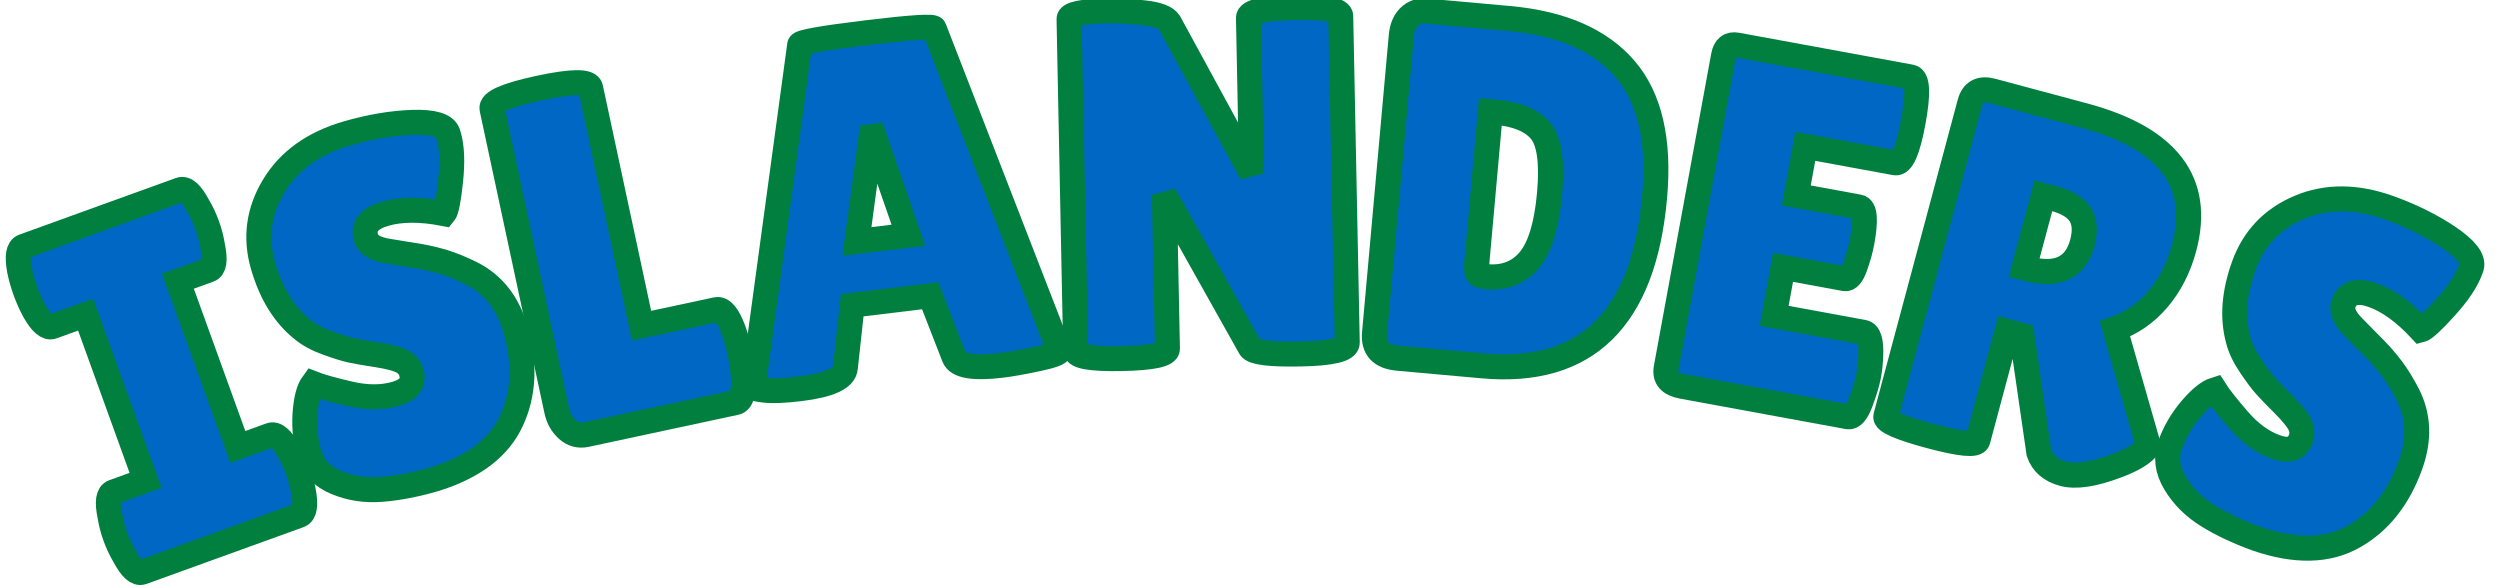 <?xml version="1.0" encoding="UTF-8" standalone="no" ?>
<!DOCTYPE svg PUBLIC "-//W3C//DTD SVG 1.1//EN" "http://www.w3.org/Graphics/SVG/1.1/DTD/svg11.dtd">
<svg xmlns="http://www.w3.org/2000/svg" xmlns:xlink="http://www.w3.org/1999/xlink" version="1.1" width="200" height="47" viewBox="0 0 200 47" xml:space="preserve">
<desc>Created with Fabric.js 5.3.0</desc>
<defs>
</defs>
<g transform="matrix(1 0 0 1 100 23.5)"  >
<g style=""   >
		<g transform="matrix(0.94 -0.34 0.34 0.94 -87.07 6.96)"  >
<path style="stroke: rgb(0,127,62); stroke-width: 2; stroke-dasharray: none; stroke-linecap: butt; stroke-dashoffset: 0; stroke-linejoin: miter; stroke-miterlimit: 4; fill: rgb(0,103,197); fill-rule: nonzero; opacity: 1;"  paint-order="stroke"  transform=" translate(-8.52, 13.88)" d="M 1.86 -6.82 L 4.6 -6.82 L 4.6 -20.93 L 1.78 -20.93 Q 1.11 -20.93 0.83 -22.64 L 0.83 -22.64 Q 0.71 -23.47 0.71 -24.34 Q 0.71 -25.22 0.83 -26.05 L 0.83 -26.05 Q 1.11 -27.75 1.78 -27.75 L 1.78 -27.75 L 15.11 -27.75 Q 15.78 -27.75 16.02 -26.05 L 16.02 -26.05 Q 16.18 -25.22 16.18 -24.34 Q 16.18 -23.47 16.02 -22.64 L 16.02 -22.64 Q 15.78 -20.93 15.11 -20.93 L 15.11 -20.93 L 12.45 -20.93 L 12.45 -6.82 L 15.22 -6.82 Q 15.9 -6.82 16.18 -5.11 L 16.18 -5.11 Q 16.33 -4.28 16.33 -3.41 Q 16.33 -2.54 16.18 -1.7 L 16.18 -1.7 Q 15.9 0 15.22 0 L 15.22 0 L 1.86 0 Q 1.19 0 0.95 -1.7 L 0.95 -1.7 Q 0.79 -2.54 0.79 -3.41 Q 0.79 -4.28 0.95 -5.11 L 0.95 -5.11 Q 1.19 -6.82 1.86 -6.82 L 1.86 -6.82 Z" stroke-linecap="round" />
</g>
		<g transform="matrix(0.96 -0.28 0.28 0.96 -68.98 1.07)"  >
<path style="stroke: rgb(0,127,62); stroke-width: 2; stroke-dasharray: none; stroke-linecap: butt; stroke-dashoffset: 0; stroke-linejoin: miter; stroke-miterlimit: 4; fill: rgb(0,103,197); fill-rule: nonzero; opacity: 1;"  paint-order="stroke"  transform=" translate(-10.47, 13.86)" d="M 3.01 -9.67 L 3.01 -9.67 Q 3.77 -9.08 5.61 -8.05 Q 7.45 -7.02 9.14 -7.02 Q 10.82 -7.02 10.82 -8.33 L 10.82 -8.33 Q 10.82 -8.92 10.35 -9.38 Q 9.87 -9.83 8.6 -10.43 Q 7.33 -11.02 6.7 -11.36 Q 6.07 -11.7 5.02 -12.47 Q 3.96 -13.24 3.41 -14.07 L 3.41 -14.07 Q 1.82 -16.33 1.82 -19.82 Q 1.82 -23.31 4.42 -25.71 Q 7.02 -28.11 11.22 -28.11 L 11.22 -28.11 Q 14.07 -28.11 16.49 -27.5 Q 18.91 -26.88 18.99 -25.89 L 18.99 -25.89 Q 18.99 -25.77 18.99 -25.65 L 18.99 -25.65 Q 18.99 -24.26 18.12 -22.14 Q 17.25 -20.02 16.89 -19.78 L 16.89 -19.78 Q 14.35 -21.09 12.35 -21.09 Q 10.35 -21.09 10.35 -19.66 L 10.35 -19.66 Q 10.35 -18.79 11.81 -18.12 L 11.81 -18.12 Q 12.13 -17.96 12.73 -17.68 Q 13.32 -17.41 14.09 -17.03 Q 14.87 -16.65 15.76 -16.08 Q 16.65 -15.5 17.68 -14.55 L 17.68 -14.55 Q 19.78 -12.57 19.78 -9.32 L 19.78 -9.32 Q 19.78 -5.07 17.44 -2.38 Q 15.11 0.32 10.23 0.4 L 10.23 0.4 Q 7.85 0.4 5.93 0 Q 4 -0.4 2.58 -1.55 Q 1.15 -2.7 1.15 -4.32 Q 1.15 -5.95 1.74 -7.55 Q 2.34 -9.16 3.01 -9.67 Z" stroke-linecap="round" />
</g>
		<g transform="matrix(0.98 -0.21 0.21 0.98 -50.41 -3.57)"  >
<path style="stroke: rgb(0,127,62); stroke-width: 2; stroke-dasharray: none; stroke-linecap: butt; stroke-dashoffset: 0; stroke-linejoin: miter; stroke-miterlimit: 4; fill: rgb(0,103,197); fill-rule: nonzero; opacity: 1;"  paint-order="stroke"  transform=" translate(-9.22, 13.91)" d="M 1.59 -2.34 L 1.59 -2.34 L 1.59 -27 Q 1.59 -27.83 5.61 -27.83 Q 9.63 -27.83 9.63 -27 L 9.63 -27 L 9.63 -7.57 L 15.74 -7.57 Q 16.45 -7.57 16.73 -5.71 L 16.73 -5.71 Q 16.85 -4.8 16.85 -3.85 Q 16.85 -2.89 16.73 -1.9 L 16.73 -1.9 Q 16.41 0 15.7 0 L 15.7 0 L 3.49 0 Q 2.62 0 2.1 -0.71 Q 1.59 -1.43 1.59 -2.34 Z" stroke-linecap="round" />
</g>
		<g transform="matrix(0.99 -0.12 0.12 0.99 -29.1 -7.12)"  >
<path style="stroke: rgb(0,127,62); stroke-width: 2; stroke-dasharray: none; stroke-linecap: butt; stroke-dashoffset: 0; stroke-linejoin: miter; stroke-miterlimit: 4; fill: rgb(0,103,197); fill-rule: nonzero; opacity: 1;"  paint-order="stroke"  transform=" translate(-12.96, 13.82)" d="M 20.62 0.08 L 20.62 0.08 Q 17.17 0.08 16.89 -1.03 L 16.89 -1.03 L 15.58 -6.15 L 9.28 -6.15 L 8.13 -1.23 Q 7.89 0 4.32 0 L 4.32 0 Q 2.42 0 1.51 -0.22 Q 0.59 -0.44 0.59 -0.56 L 0.59 -0.56 L 7.61 -27.4 Q 7.61 -27.71 13.04 -27.71 Q 18.48 -27.71 18.48 -27.4 L 18.48 -27.4 L 25.33 -0.52 Q 25.33 -0.24 23.51 -0.08 Q 21.69 0.08 20.62 0.08 Z M 12.41 -19.39 L 10.27 -11.18 L 14.43 -11.18 L 12.65 -19.39 L 12.41 -19.39 Z" stroke-linecap="round" />
</g>
		<g transform="matrix(1 -0.02 0.02 1 -3.34 -8.88)"  >
<path style="stroke: rgb(0,127,62); stroke-width: 2; stroke-dasharray: none; stroke-linecap: butt; stroke-dashoffset: 0; stroke-linejoin: miter; stroke-miterlimit: 4; fill: rgb(0,103,197); fill-rule: nonzero; opacity: 1;"  paint-order="stroke"  transform=" translate(-12.85, 13.88)" d="M 23.71 -27 L 23.71 -0.87 Q 23.71 -0.04 19.98 -0.04 Q 16.26 -0.04 15.94 -0.63 L 15.94 -0.63 L 9.32 -13 L 9.32 -0.67 Q 9.32 0.04 5.65 0.04 Q 1.98 0.04 1.98 -0.67 L 1.98 -0.67 L 1.98 -27.2 Q 1.98 -27.79 5.11 -27.79 L 5.11 -27.79 Q 6.34 -27.79 7.99 -27.57 Q 9.63 -27.36 9.99 -26.76 L 9.99 -26.76 L 16.33 -14.55 L 16.33 -27 Q 16.33 -27.75 20.02 -27.75 Q 23.71 -27.75 23.71 -27 L 23.71 -27 Z" stroke-linecap="round" />
</g>
		<g transform="matrix(1 0.09 -0.09 1 21.68 -7.95)"  >
<path style="stroke: rgb(0,127,62); stroke-width: 2; stroke-dasharray: none; stroke-linecap: butt; stroke-dashoffset: 0; stroke-linejoin: miter; stroke-miterlimit: 4; fill: rgb(0,103,197); fill-rule: nonzero; opacity: 1;"  paint-order="stroke"  transform=" translate(-12.61, 13.88)" d="M 1.98 -1.82 L 1.98 -1.82 L 1.98 -25.61 Q 1.98 -26.6 2.48 -27.18 Q 2.97 -27.75 3.77 -27.75 L 3.77 -27.75 L 10.39 -27.75 Q 16.69 -27.75 19.96 -24.58 Q 23.23 -21.41 23.23 -14.59 L 23.23 -14.59 Q 23.23 0 10.78 0 L 10.78 0 L 4 0 Q 1.98 0 1.98 -1.82 Z M 9.99 -20.22 L 9.59 -20.22 L 9.59 -8.37 Q 9.59 -7.53 9.71 -7.31 Q 9.83 -7.1 10.43 -7.1 L 10.43 -7.1 Q 12.61 -7.1 13.74 -8.72 Q 14.87 -10.35 14.87 -14.13 Q 14.87 -17.92 13.7 -19.07 Q 12.53 -20.22 9.99 -20.22 L 9.99 -20.22 Z" stroke-linecap="round" />
</g>
		<g transform="matrix(0.98 0.18 -0.18 0.98 43.46 -5.02)"  >
<path style="stroke: rgb(0,127,62); stroke-width: 2; stroke-dasharray: none; stroke-linecap: butt; stroke-dashoffset: 0; stroke-linejoin: miter; stroke-miterlimit: 4; fill: rgb(0,103,197); fill-rule: nonzero; opacity: 1;"  paint-order="stroke"  transform=" translate(-10.03, 13.88)" d="M 9.75 -16.73 L 14.87 -16.73 Q 15.62 -16.73 15.62 -13.96 L 15.62 -13.96 Q 15.62 -13.12 15.44 -11.99 Q 15.26 -10.86 14.79 -10.86 L 14.79 -10.86 L 9.75 -10.86 L 9.75 -6.9 L 17.05 -6.9 Q 17.72 -6.9 17.96 -5.15 L 17.96 -5.15 Q 18.08 -4.4 18.08 -3.55 Q 18.08 -2.7 17.84 -1.35 Q 17.6 0 17.05 0 L 17.05 0 L 3.49 0 Q 1.98 0 1.98 -1.23 L 1.98 -1.23 L 1.98 -26.72 Q 1.98 -27.75 2.89 -27.75 L 2.89 -27.75 L 17.09 -27.75 Q 17.92 -27.75 17.92 -24.24 Q 17.92 -20.74 17.09 -20.74 L 17.09 -20.74 L 9.75 -20.74 L 9.75 -16.73 Z" stroke-linecap="round" />
</g>
		<g transform="matrix(0.97 0.26 -0.26 0.97 64.41 -0.33)"  >
<path style="stroke: rgb(0,127,62); stroke-width: 2; stroke-dasharray: none; stroke-linecap: butt; stroke-dashoffset: 0; stroke-linejoin: miter; stroke-miterlimit: 4; fill: rgb(0,103,197); fill-rule: nonzero; opacity: 1;"  paint-order="stroke"  transform=" translate(-12.39, 13.76)" d="M 9.55 -9.55 L 9.55 -0.56 Q 9.55 0.08 5.79 0.08 L 5.79 0.08 Q 1.98 0.08 1.98 -0.52 L 1.98 -0.52 L 1.98 -26.37 Q 1.98 -27.75 3.45 -27.75 L 3.45 -27.75 L 11.02 -27.75 Q 21.45 -27.75 21.45 -19.63 L 21.45 -19.63 Q 21.45 -17.17 20.5 -15.16 Q 19.55 -13.16 17.8 -11.97 L 17.8 -11.97 L 22.8 -3.65 Q 22.48 -2.7 20.74 -1.47 L 20.74 -1.47 Q 18.36 0.24 16.81 0.24 Q 15.26 0.24 14.51 -0.87 L 14.51 -0.87 L 10.78 -9.55 L 9.55 -9.55 Z M 10.39 -20.74 L 9.55 -20.74 L 9.55 -14.79 L 9.75 -14.79 Q 13.52 -14.79 13.52 -17.92 L 13.52 -17.92 Q 13.52 -19.35 12.79 -20.04 Q 12.05 -20.74 10.39 -20.74 L 10.39 -20.74 Z" stroke-linecap="round" />
</g>
		<g transform="matrix(0.94 0.34 -0.34 0.94 85.62 6.28)"  >
<path style="stroke: rgb(0,127,62); stroke-width: 2; stroke-dasharray: none; stroke-linecap: butt; stroke-dashoffset: 0; stroke-linejoin: miter; stroke-miterlimit: 4; fill: rgb(0,103,197); fill-rule: nonzero; opacity: 1;"  paint-order="stroke"  transform=" translate(-10.47, 13.86)" d="M 3.01 -9.67 L 3.01 -9.67 Q 3.77 -9.08 5.61 -8.05 Q 7.45 -7.02 9.14 -7.02 Q 10.82 -7.02 10.82 -8.33 L 10.82 -8.33 Q 10.82 -8.92 10.35 -9.38 Q 9.87 -9.83 8.6 -10.43 Q 7.33 -11.02 6.7 -11.36 Q 6.07 -11.7 5.02 -12.47 Q 3.96 -13.24 3.41 -14.07 L 3.41 -14.07 Q 1.82 -16.33 1.82 -19.82 Q 1.82 -23.31 4.42 -25.71 Q 7.02 -28.11 11.22 -28.11 L 11.22 -28.11 Q 14.07 -28.11 16.49 -27.5 Q 18.91 -26.88 18.99 -25.89 L 18.99 -25.89 Q 18.99 -25.77 18.99 -25.65 L 18.99 -25.65 Q 18.99 -24.26 18.12 -22.14 Q 17.25 -20.02 16.89 -19.78 L 16.89 -19.78 Q 14.35 -21.09 12.35 -21.09 Q 10.35 -21.09 10.35 -19.66 L 10.35 -19.66 Q 10.35 -18.79 11.81 -18.12 L 11.81 -18.12 Q 12.13 -17.96 12.73 -17.68 Q 13.32 -17.41 14.09 -17.03 Q 14.87 -16.65 15.76 -16.08 Q 16.65 -15.5 17.68 -14.55 L 17.68 -14.55 Q 19.78 -12.57 19.78 -9.32 L 19.78 -9.32 Q 19.78 -5.07 17.44 -2.38 Q 15.11 0.32 10.23 0.4 L 10.23 0.4 Q 7.85 0.4 5.93 0 Q 4 -0.4 2.58 -1.55 Q 1.15 -2.7 1.15 -4.32 Q 1.15 -5.95 1.74 -7.55 Q 2.34 -9.16 3.01 -9.67 Z" stroke-linecap="round" />
</g>
</g>
</g>
</svg>